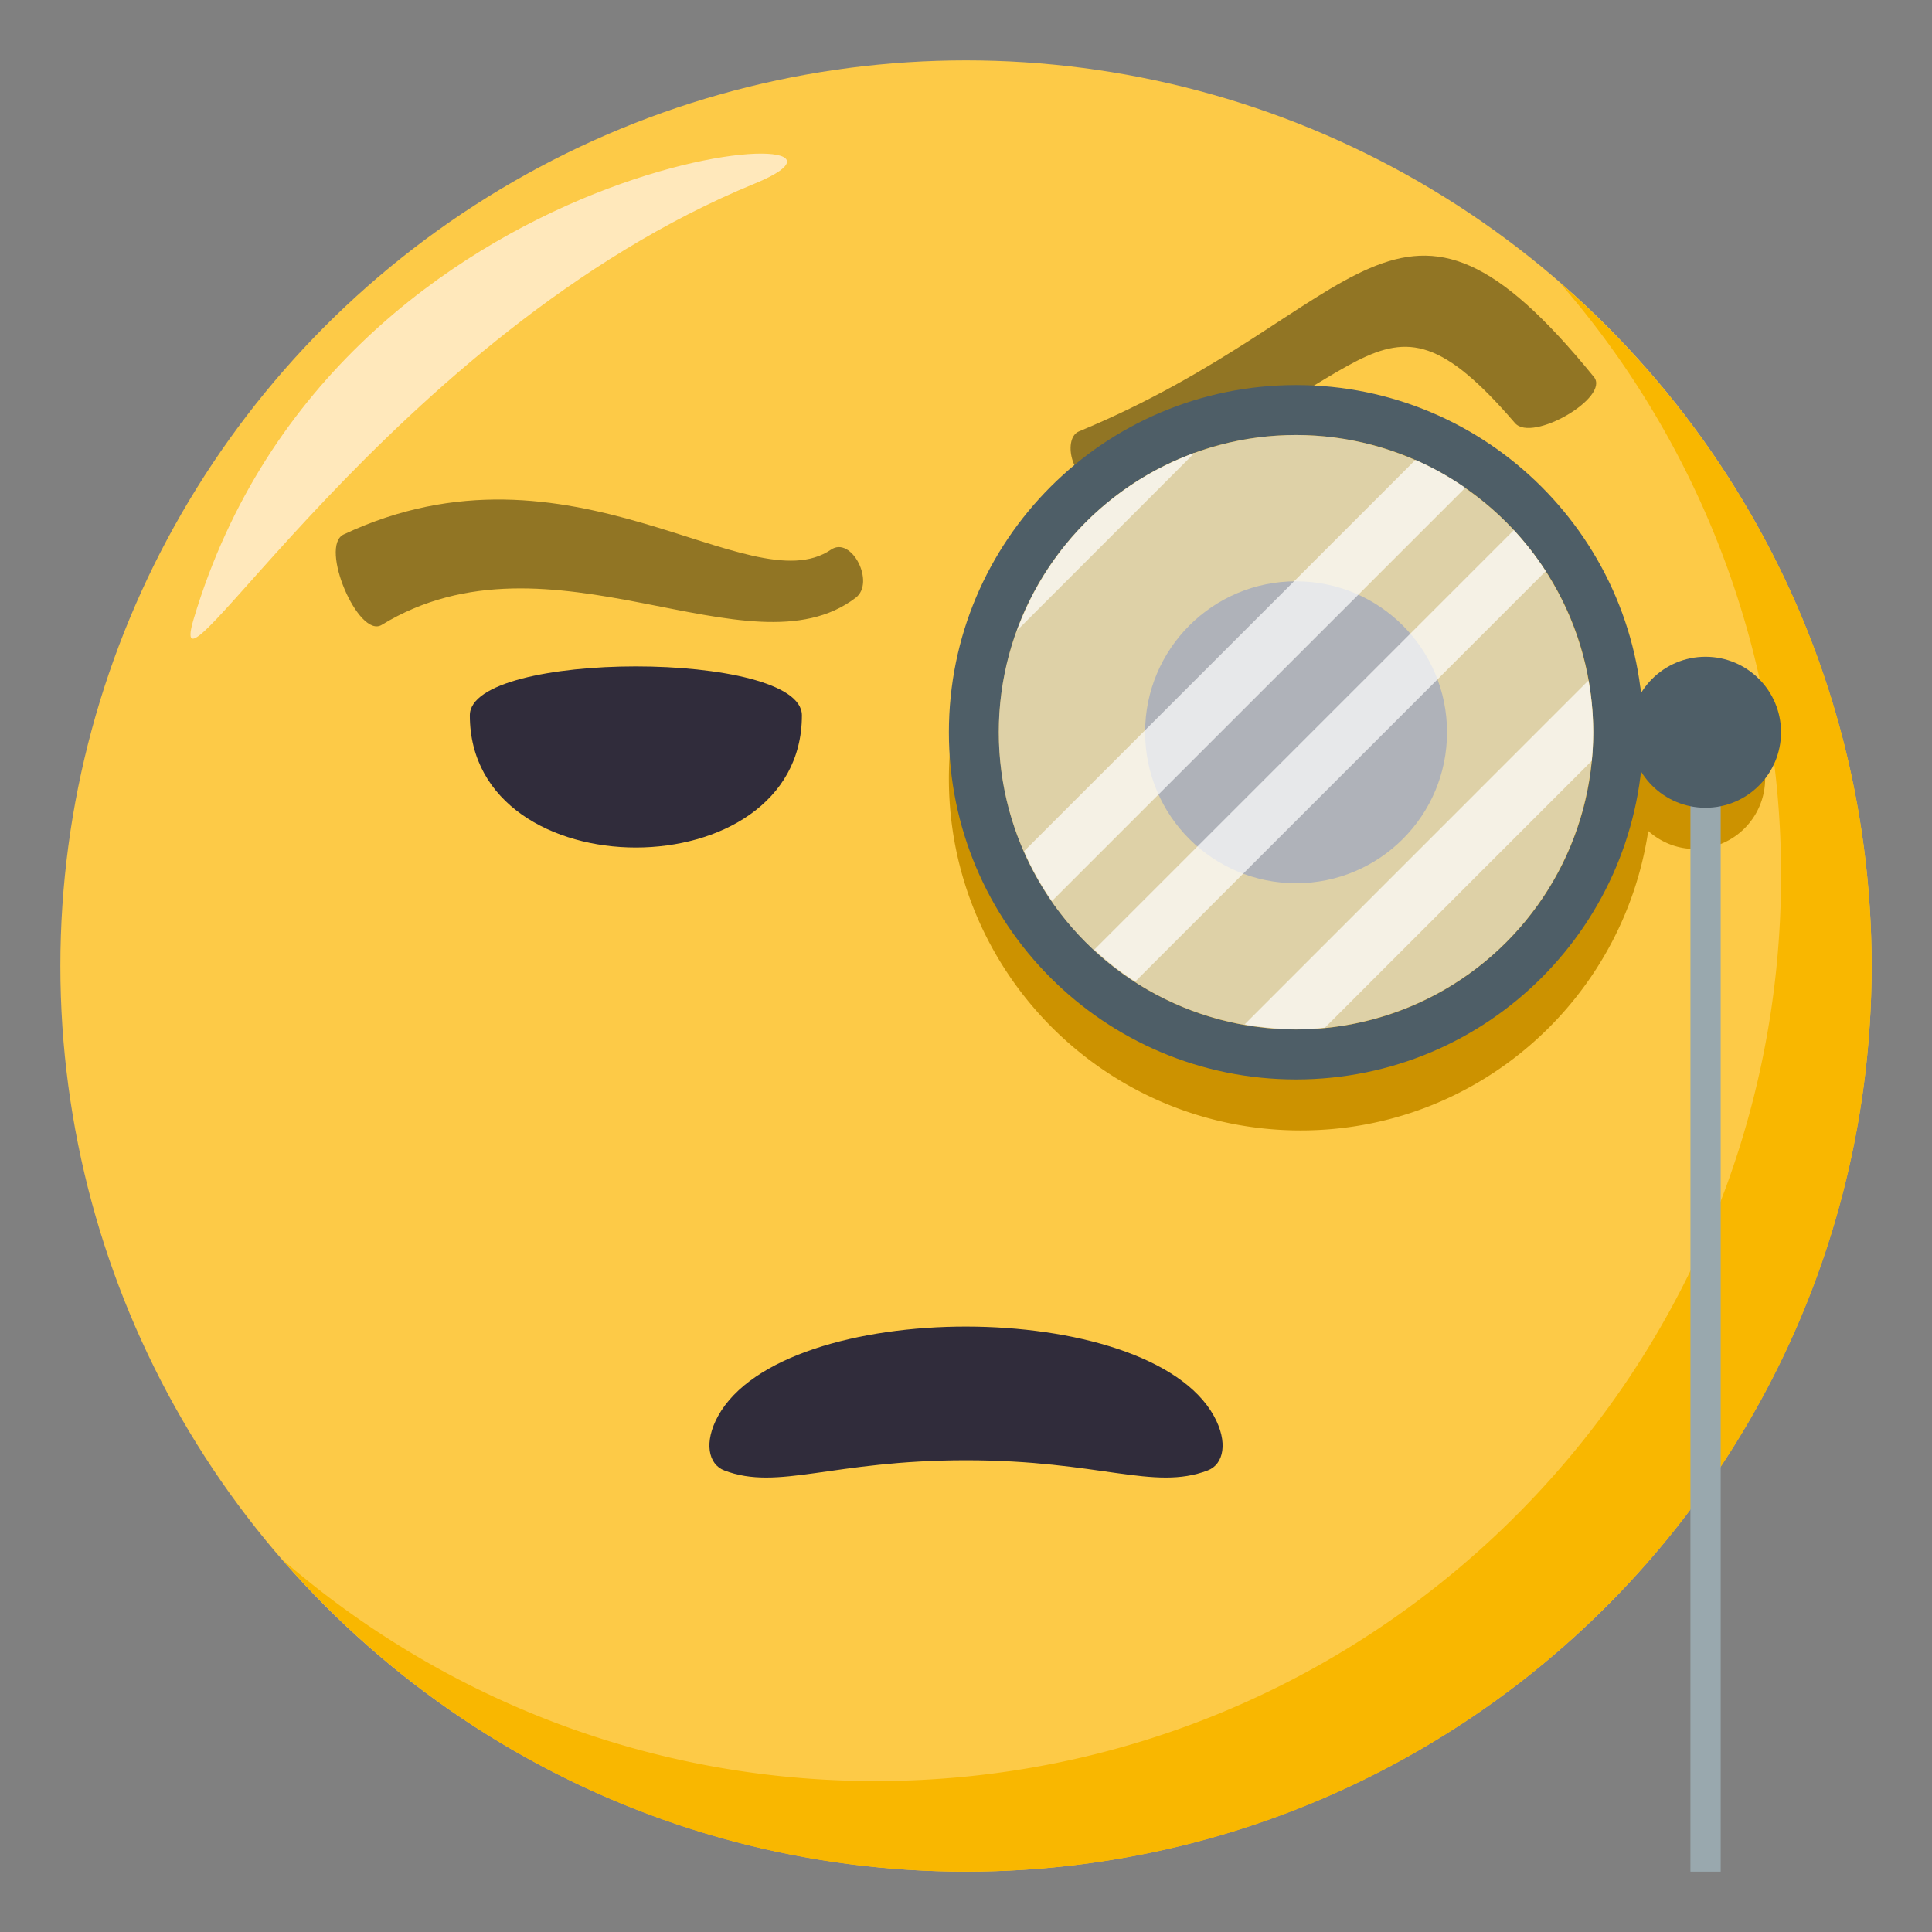 <svg xmlns="http://www.w3.org/2000/svg" width="64" height="64"><rect width="100%" height="100%" fill="#808080" stroke="none"/><circle fill="#FDCA47" cx="32" cy="32" r="30"/><path fill="#F9B700" d="M51.654 9.346A29.875 29.875 0 0 1 59 29.002C59 45.57 45.566 59 29 59c-7.521 0-14.389-2.775-19.654-7.344C14.845 57.988 22.951 62 32 62c16.569 0 30-13.43 30-29.999 0-9.05-4.012-17.155-10.346-22.655z"/><path fill-rule="evenodd" clip-rule="evenodd" fill="#FFE8BB" d="M6.417 20.5C5.3 24.24 13 11 25 6.082c5.833-2.389-13.833-1.5-18.583 14.418z"/><path fill="#302C3B" d="M40.211 46.904c-2.184-3.938-14.231-3.953-16.422 0-.479.869-.329 1.605.207 1.807 1.789.682 3.562-.338 8.004-.338 4.434 0 6.213 1.02 8.004.338.537-.201.687-.938.207-1.807z"/><path fill="#917524" d="M11.385 17.704c7.518-3.538 13.434 2.343 16.143.504.682-.464 1.475 1.093.818 1.593-3.527 2.688-10.111-2.521-15.701.899-.768.47-2.087-2.606-1.26-2.996zm24.357-3.413c9.508-3.941 10.492-9.875 17.059-1.803.547.672-2.049 2.186-2.615 1.527-4.773-5.547-4.596-.59-13.719 1.889-.916.249-1.313-1.369-.725-1.613z"/><path fill="#CC9200" d="M56.141 23.459c-.594 0-1.129.229-1.541.596-.842-5.612-5.666-9.918-11.512-9.918-6.436 0-11.655 5.219-11.655 11.655 0 6.438 5.219 11.655 11.655 11.655 5.846 0 10.67-4.307 11.512-9.92.412.366.947.596 1.541.596a2.33 2.33 0 0 0 2.332-2.331 2.33 2.33 0 0 0-2.332-2.333z"/><circle fill="#302C3B" cx="42.934" cy="24.257" r="5.001"/><path fill="#99A8AE" d="M55.998 24.451H57V62h-1.002z"/><circle fill="#4E5E67" cx="56.498" cy="24.257" r="2.501"/><path fill="#4E5E67" d="M42.932 12.756c-6.35 0-11.499 5.15-11.499 11.502 0 6.351 5.149 11.5 11.499 11.5 6.354 0 11.502-5.149 11.502-11.5 0-6.352-5.149-11.502-11.502-11.502zm0 21.346c-5.436 0-9.842-4.408-9.844-9.846.002-5.438 4.408-9.845 9.844-9.845 5.438 0 9.846 4.407 9.846 9.845s-4.409 9.846-9.846 9.846z"/><circle opacity=".7" fill="#E6EBEF" cx="42.93" cy="24.256" r="9.845"/><path opacity=".7" fill="#FFF" d="M39.572 15.002a9.86 9.86 0 0 0-5.879 5.881l5.879-5.881m7.317.232L33.924 28.198a9.61 9.61 0 0 0 .922 1.651l13.693-13.691a9.785 9.785 0 0 0-1.65-.924m3.259 2.327L36.25 31.458c.42.391.873.746 1.357 1.057L51.205 18.92a9.858 9.858 0 0 0-1.057-1.359m2.473 4.979L41.229 33.934a9.802 9.802 0 0 0 1.705.156h.047c.307 0 .609-.02.908-.047l8.842-8.842c.031-.314.049-.633.049-.954a9.702 9.702 0 0 0-.159-1.707"/><path fill="#302C3B" d="M26.564 23.697c0 5.838-11 5.838-11 0 0-2.162 11-2.162 11 0z"/></svg>